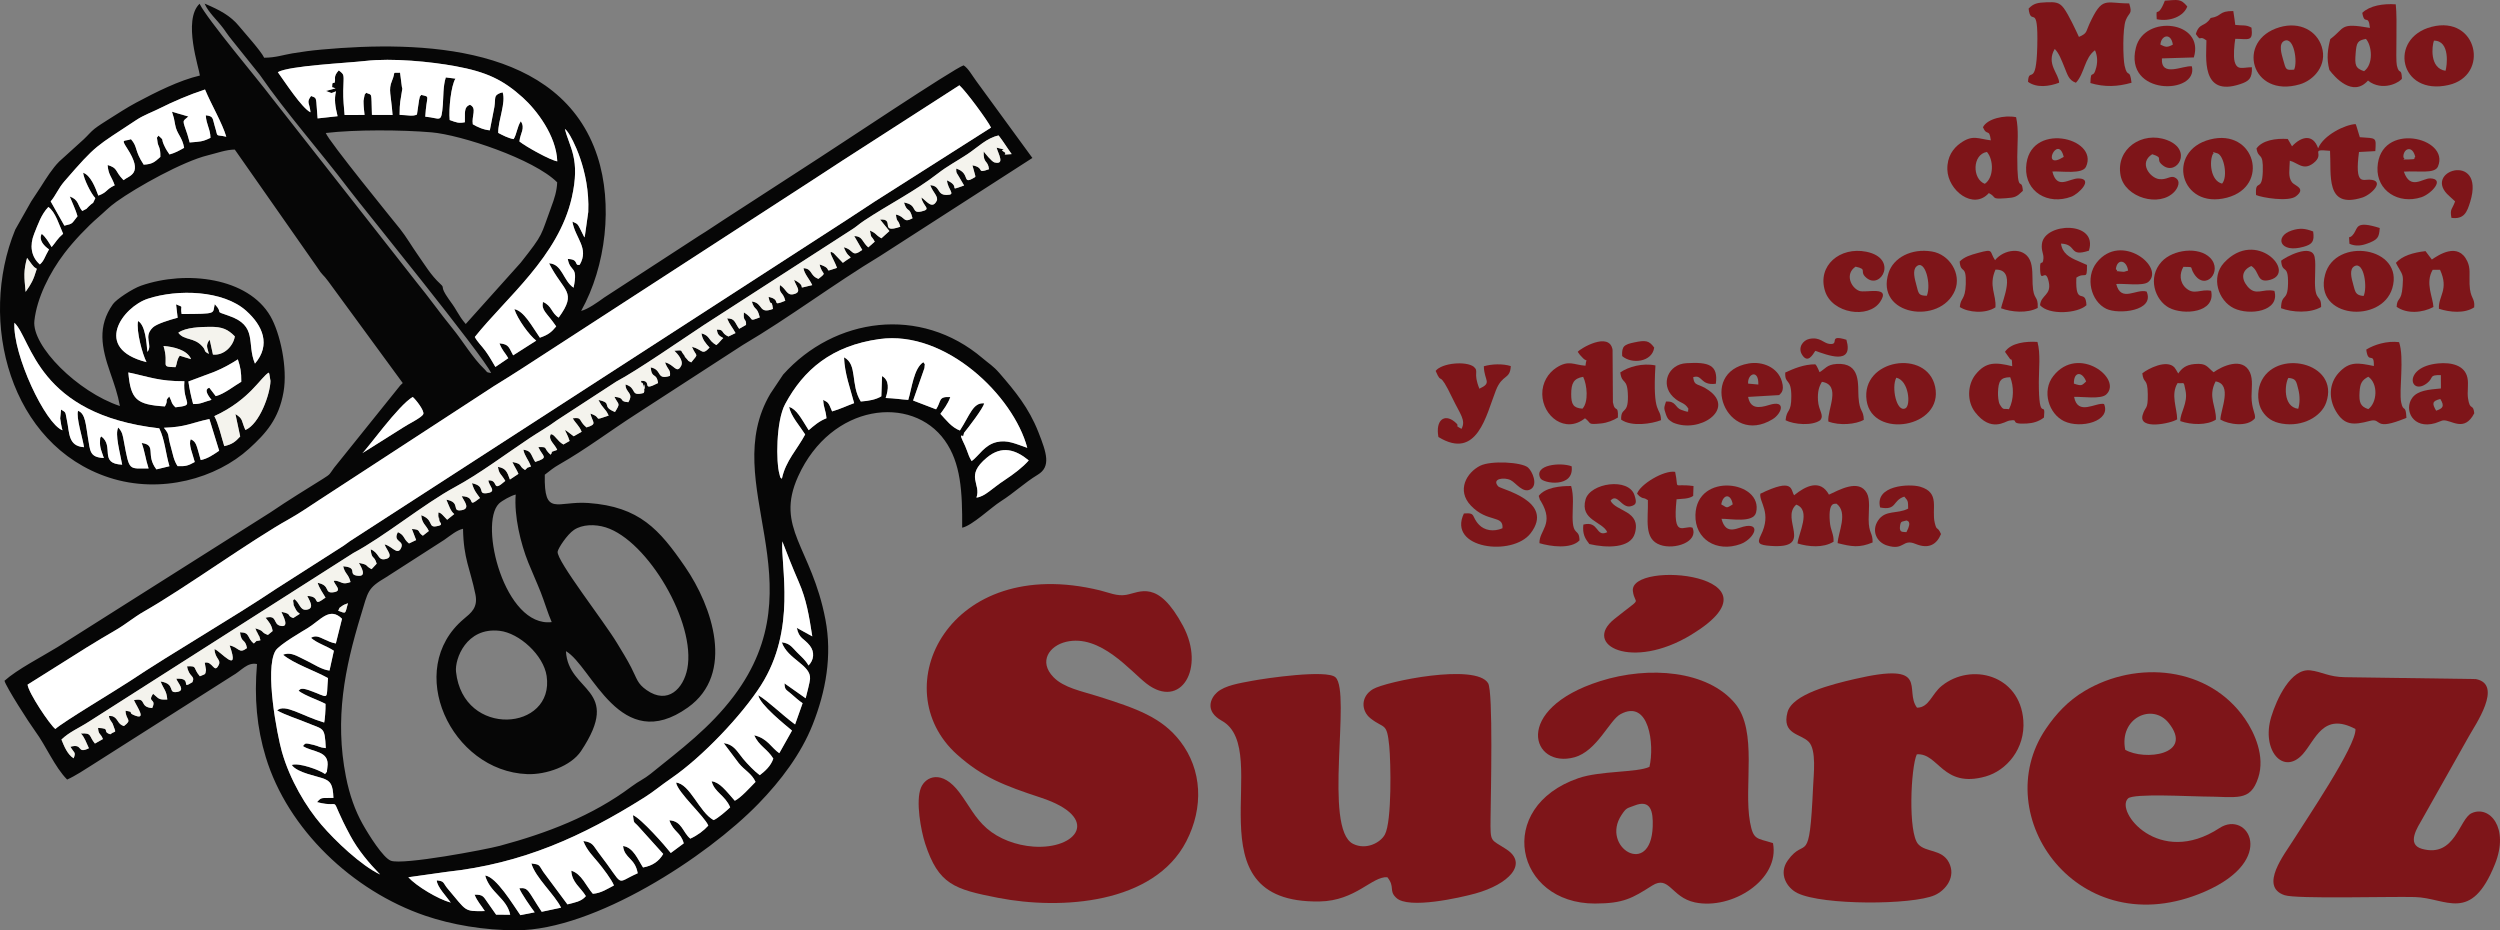 <?xml version="1.0" encoding="UTF-8"?>
<!DOCTYPE svg PUBLIC "-//W3C//DTD SVG 1.0//EN" "http://www.w3.org/TR/2001/REC-SVG-20010904/DTD/svg10.dtd">
<!-- Creator: CorelDRAW X8 -->
<svg xmlns="http://www.w3.org/2000/svg" xml:space="preserve" width="3687px" height="1372px" version="1.0" style="shape-rendering:geometricPrecision; text-rendering:geometricPrecision; image-rendering:optimizeQuality; fill-rule:evenodd; clip-rule:evenodd"
viewBox="0 0 3674394 1367305"
 xmlns:xlink="http://www.w3.org/1999/xlink">
 <rect x="0" y="0" width="3674394" height="1367305" fill="#808080" stroke="none"/>
 <defs>
  <style type="text/css">
   <![CDATA[
    .fil0 {fill:#060606}
    .fil1 {fill:#7E1519}
    .fil3 {fill:#F4F3ED}
    .fil2 {fill:white}
   ]]>
  </style>
 </defs>
 <g id="Capa_x0020_1">
  <g id="_2818727167728">
   <path class="fil0" d="M670235 987299c-1983,-18539 14998,-65731 63952,-60175 29080,3302 64676,35708 69231,66356 12047,81053 -122689,91896 -133183,-6181zm-176640 -41526c-7654,-1652 -9487,-2745 -16965,-6131 -7359,-3332 -12576,-6471 -19530,-2167 9172,8108 23149,11920 33632,18983l-6427 29094c-11070,-1108 -23719,-9722 -32987,-14166 -15429,-7398 -22209,-12537 -33045,-9898 -460,112 -1487,488 -2145,899 16354,13475 46540,23308 65984,34253 -3087,34750 3610,28839 -27939,17803 -13175,-4610 -13484,-591 -15295,880 10211,7582 28864,13477 39573,19195 246,8112 -967,23998 -1969,27439 -33496,-9995 -57590,-28136 -69179,-17774 12213,6881 30870,12644 43597,18003 24952,10506 26333,5219 27936,37375 -10716,-1322 -8638,-2371 -17759,-4729 -14887,-3847 -11921,-1697 -15921,1664 14231,9563 40016,6275 35996,31459 -1601,10030 1113,3452 -3411,9645 -8467,-6188 -38973,-17077 -48914,-13290 7826,11890 39684,16735 48267,20651 8394,3828 12249,7682 12954,27766 -18073,623 -16955,-1714 -24090,6200 41567,10810 13084,-17081 49001,49480 11431,21185 27452,40213 43707,56906 -28093,-13413 -65707,-49098 -86420,-73281 -22350,-26094 -46197,-65759 -57954,-107247 -6674,-23552 -25620,-120813 -9398,-148295 5239,-8880 41373,-29688 47193,-33257 19147,-11738 32372,-31927 50596,-13782l-9088 36322zm17814 -59220c-4531,15849 -1807,15830 -14394,11069 3759,-6153 -792,-2027 4489,-6089 4656,-3580 5164,-2715 9905,-4980zm308176 -75765c747,-5016 13924,-25170 24043,-31964 12218,-8204 30926,-8642 46658,-3707 61714,19359 132910,140427 119910,207730 -5581,28895 -28493,53420 -59852,31420 -13797,-9679 -13906,-16236 -22709,-33386 -6420,-12507 -13517,-23631 -20652,-35552 -19089,-31886 -89349,-121448 -87398,-134541zm330249 -15072c6155,16087 14752,38104 24232,59854 11171,25631 14988,48874 19799,79762l-22756 -12542c3349,16314 10610,15202 19164,26146 7460,9545 5928,21360 -1987,29208 -4492,-8199 -10447,-12835 -17200,-19705 -7347,-7474 -10281,-13014 -22024,-14338 8782,25264 43207,33175 41513,53839 -462,5633 -4560,20536 -6448,28358l-31142 -21937c649,9993 1689,8442 9716,15346 6161,5298 10988,9807 16928,13852l-11038 31185c-18510,-13468 -40458,-35193 -54018,-42857 1849,13450 39277,43291 49499,51891l-18696 33240c-11467,-7653 -17162,-21761 -36820,-26315 6770,15656 19327,19991 28032,34266 -3616,10851 -12136,18382 -19884,24376 -7218,-5083 -18352,-16662 -24510,-24078 -8914,-10732 -13236,-21026 -28464,-22966l22039 29335c8370,10506 19032,15016 24682,27586 -8243,8390 -21513,23259 -30467,27708 -13126,-14883 -22177,-27270 -34017,-28628 4024,16284 19747,20427 27204,38287 -5691,5361 -17875,16051 -24327,18790 -21324,-11867 -34560,-53146 -55179,-55161 2259,14568 42111,49955 47372,63214 -6782,7501 -15686,14220 -26446,19182 -11173,-9118 -12307,-26026 -30815,-26944 6200,17708 16512,16862 21175,33856l-19068 14152c-7599,-9838 -43646,-50933 -55628,-55603 1944,14157 573,8058 8783,17371l35738 39649c-6204,10690 -15680,17376 -29673,19878 -7496,-11430 -14409,-29756 -29348,-31512 1915,18531 17607,17290 21524,40033 -34920,15146 -17420,21697 -57676,-30346 -7766,-10040 -7768,-15209 -22263,-17060 5015,13580 14918,22935 22496,32246 6179,7592 19042,24229 22518,33071 -9029,4566 -18892,11426 -31002,12239 -9517,-10556 -16544,-29550 -31699,-33923 805,17321 13708,24524 21449,37367 -6818,8166 -16659,9355 -27117,12144l-35593 -47935c-6797,-10430 -4575,-10539 -17381,-12287 5504,20446 34629,46241 43607,65041l-28425 6054c-20818,-31370 -19176,-35790 -32859,-34590 1567,6008 17717,29076 22510,35376l-21034 4161c-10674,-15103 -35342,-56442 -51758,-58258 7037,25451 31741,33102 36820,57671l-20730 -159c-4034,-5777 -7714,-11023 -12799,-18267 -5675,-8086 -6659,-11548 -18773,-11045 3462,9234 9700,15633 14997,24065 -31358,644 -26379,159 -54420,-32725 -7462,-8751 -4360,-11256 -16143,-12403 -292,8832 15553,25268 20516,32672 -18854,-5103 -50528,-24247 -62396,-37255l56655 -7962c111056,-12017 199141,-51928 290309,-109309 14075,-8859 23500,-17248 39999,-28574 45322,-31111 103510,-92559 131418,-136386 52595,-82595 28655,-175689 31329,-211401zm-338942 118606c-69137,8259 -107467,-144243 -77625,-174083 4254,-4255 18314,-12055 24702,-13365 -2533,31404 7261,72172 18492,99955 6311,15616 12157,28214 18378,43914 5250,13250 10946,32349 16053,43579zm624240 -182950c7421,-20696 -17592,-31416 15262,-58727 22278,-18518 42389,-11693 61604,4020 -8208,9657 -22073,20156 -35008,28670 -19706,12970 -29237,24515 -41858,26037zm-1194211 -102659c32716,-1083 39426,-7045 66811,-12879l14388 46634c-7695,5168 -16741,11765 -27117,13700 -6685,-23462 -6333,-26334 -14512,-30567 -4072,7042 2966,22135 5749,33419 -9548,5345 -13429,6596 -25216,6098 -5830,-8644 -7084,-18366 -9695,-27417 -5905,-20470 -1111,-17416 -10408,-28988zm291611 37379c6173,-4836 52904,-70379 74074,-82670 5068,4306 17349,20411 15561,25107 -1973,5184 -22577,14921 -29126,19455l-60509 38108zm-343937 -118689c31600,6630 45222,13113 82418,12879 -2816,33813 17539,34904 -13103,38387 -6755,-6364 -4681,-7490 -9106,-15931 -7424,7821 -667,4110 -6463,14612 -41864,-2635 -50187,-10125 -53746,-49947zm172074 84581c-6192,-13549 -2867,-16257 -14640,-23404l6990 32932c-6687,7317 -11377,11504 -23405,14185 -4263,-13440 -8544,-33126 -14595,-44098 52058,-23939 68134,-57187 79903,-63925 434,729 871,1095 964,2352l1660 9900c-499,19513 -16184,63426 -36877,72058zm-6028 -70882c-8153,4498 -25450,18346 -37566,21107l-9343 -12206c-61,98 -10883,859 3126,17656 -11956,3229 -15870,6529 -27004,6179 -3198,-11756 -5241,-21398 -6980,-33146l38296 -14296c13708,-5537 25715,-12604 34399,-18228 3566,10715 5250,18390 5072,32934zm900742 31401c-10494,3820 -20247,8625 -32383,12169 -6023,-15108 -6309,-12821 -13153,-16988 949,13327 3452,13273 4894,27052 -10748,4048 -18910,11279 -26169,17588 -11266,-17947 -17516,-30386 -28659,-34389 1900,12990 16113,28826 23496,40604 -11601,21927 -28826,38827 -34247,65194 -4971,-5542 -856,1841 -3525,-6908 -5169,-16942 -5141,-77779 8303,-102840 27067,-50453 68407,-85942 138826,-95667 96991,-13395 196698,83200 217100,159900 -17373,-5911 -29471,-12184 -45249,-8380 -17739,4275 -25689,19872 -36533,27938 -3884,-6737 -4189,-8206 -7020,-15886 -3919,-10633 -4697,-9926 -8669,-20237 496,-630 1300,-2369 1537,-1853 2075,4512 2510,-3006 3018,-3637 6086,-7546 28453,-36428 29530,-43349 -16360,-1476 -20788,16925 -35662,39945 -12362,-4727 -20318,-15642 -28660,-24499 4082,-5648 11123,-14509 14537,-24613 -18221,-1229 -12787,5982 -20889,17974l-33757 -12941 16667 -47697c570,-8785 1369,-3628 -1593,-8659 -14064,8626 -17074,38989 -22209,55435 -10645,-683 -19068,-2291 -33194,-2803 4502,-13617 5445,-25954 -5293,-32262l-1060 29795c-7966,4716 -17964,6773 -30219,7625 -15566,-24901 -4362,-54545 -24609,-64944 837,23891 8949,45022 14844,67333zm-1015047 -84006c14708,1171 34917,5726 40511,19385l-16710 -5049c-4858,7078 -3394,10585 -6227,16827 -24203,-575 -8646,-1799 -17574,-31163zm-219172 -34111c25404,23971 33182,134817 212892,155160 8419,17063 9098,35945 14991,55703l-19163 4634c-16675,-21703 1074,-35667 -21623,-38813 4851,13420 5442,23230 10126,37429 -29714,-53 -27978,4435 -36227,-39262 -1766,-9354 -2087,-14066 -8326,-20873 -5307,9438 2616,37088 5717,54592 -34826,-1550 -11073,-26895 -30628,-41545 -2304,3786 -1433,-598 -1910,6381 -696,10185 2594,16069 5634,25374 -21247,-1007 -19970,-10422 -23423,-30143 -3178,-18142 -3461,-35385 -14555,-39234 -2974,10068 6579,39025 8832,53484 -23826,-1545 -21190,-21585 -25232,-39972 -2558,-11638 -478,-10591 -8510,-15376l-1329 12944c434,4176 2262,14110 3434,17542 -25059,-9161 -73284,-111278 -70700,-158025zm323984 19984c-2140,13883 -15673,28463 -32177,26751l-4276 -19622c-111,-1027 -533,-1346 -963,-1919 -5955,8791 -2777,11457 -715,20599 -8973,-4757 -3329,-4081 -9489,-10972 -12612,-14108 -26386,-8191 -35453,-20136 10898,-8153 33601,-8528 45985,-8703 19302,-273 27044,4018 37088,14002zm-129813 37886c-79886,-20117 -34938,-81100 1961,-93204 43962,-14419 110717,-12511 144564,17765 24318,21754 36541,49996 12848,77620 -12530,-29655 4602,-55797 -38791,-70465 -23325,-7884 -6159,-2099 -20273,-16915 -3676,14019 5262,14234 -48691,14474 -2619,-13401 4376,-8972 -8176,-14251l2308 19733c-11054,2829 -30839,8965 -36263,14128 -14928,14210 367,25236 -8190,36068 -1286,-12319 -2642,-39134 -13740,-45427 -2903,14633 6593,49392 12443,60474zm-177693 -103276c-2160,-22357 -3163,-30757 2140,-49983l5819 7973c406,518 932,1296 1338,1780 4725,5629 1544,2321 7139,6360 -5185,17043 -7816,21434 -16436,33870zm20952 -40301c-13238,-11528 -15111,-28416 -8389,-45033 5700,-14093 10484,-28614 20870,-39440 10599,7471 15908,26726 21698,39370 -8539,7293 -10330,11805 -16851,19557 -4468,-7278 -8705,-14770 -14587,-19458 -5082,9141 3678,18034 10723,22847 -6955,12035 -6930,16284 -13464,22157zm1387161 -166080c-746,18725 6180,12018 7842,26077 -19880,7318 -5016,-2058 -24359,-5701l4133 15119c46,370 190,1340 60,1991 -21342,13397 -5570,-5260 -28038,-12338 -120,7171 554,5758 3799,11554l7787 13345c-26141,9264 -3200,2029 -25161,-7558 1265,14383 14186,21257 -320,21445 -15277,195 -8564,-13290 -24262,-14348 3812,10496 12476,16865 9498,22957 -6697,13695 -15740,-792 -22506,-4892 2063,13184 16121,17061 -265,20619 -15496,3365 -4583,-9930 -25358,-13199 5496,16892 7639,4267 12614,23166 -14381,7767 -10031,-2513 -24437,-5503 1487,13131 3063,5480 6412,17958 -31709,10793 -6934,-12301 -29626,-10572l13661 16884 -11794 10674c-10211,-6102 -6285,-6751 -16823,-11389 2371,13521 1136,5385 7083,16286l-9534 8428c-9629,-8467 -8004,-16372 -20658,-16683l11814 20426c-16293,11837 -11732,-299 -27125,-3901 8626,22412 17890,8380 -1399,22870l-13422 -14079c-11410,-7850 1263,10634 4826,21498 -23952,7833 -2751,2151 -25569,-5036 3751,16959 12216,10125 -1686,21166 -13121,-4776 -8444,-14885 -22001,-15709 1244,8660 8713,15740 12850,24912 -28875,6453 -3338,3964 -26662,-7782 2347,9065 12498,17801 -336,21021 -10706,2687 -10469,-7143 -20408,-13332 -2004,13407 4518,9321 7827,23082 -22828,9364 -3872,-1541 -24687,-5701 3695,17491 4197,455 6557,17723 -21732,8228 -13755,-8848 -31060,-10916 4383,14654 7466,6062 11678,23358 -18105,6764 -6323,2953 -23331,-7341 -1426,14522 3883,8333 3153,18355l-10116 5781c-6941,-9736 -6027,-15330 -17698,-15307 3619,9031 7876,13145 12377,21534l-10480 5065c-11651,-5177 -5339,-10277 -16940,-10200 945,7517 3072,9021 9362,12462 -4737,4395 -5308,6434 -10139,10343 -12421,-7004 -8885,-13732 -21850,-17262 1042,8902 6275,14798 11870,20920 -11301,12136 -9726,3206 -25865,-1216 6498,15985 10838,8400 -1060,22982 -8055,-4631 -1071,739 -6073,-4542 -6613,-6983 -1097,-2389 -5385,-7444 -4964,-5856 174,-6258 -13362,-5157 4086,3958 14163,14451 9903,22349 -6696,12423 -10405,-2649 -23662,-5192 4525,11958 8354,10262 7321,19828 -20680,6542 -11054,-9344 -28341,-12495 1548,17653 8442,6650 10823,23016 -26469,13650 -6938,-4251 -25183,-3253 2462,8665 842,-2813 3854,7336 4718,15886 -850,-14361 881,3938 469,4960 340,3681 -673,6594 -20766,5482 -9033,-7249 -26701,-12548 -175,12654 12766,11982 4122,26089 -15200,-1087 -3112,-6331 -20495,-7946 6255,12503 9474,8477 882,22351 -21180,-8555 -2218,-12899 -24259,-17715 6832,13799 9614,11259 14983,22968 -25708,8635 -7503,3352 -26847,-2929 2849,13017 11081,15336 -5762,20336 -12460,-10280 -5515,-15329 -20209,-13371 4635,7891 9257,10432 13121,19731l-11668 6665c-20170,-15100 -11485,-10281 -6054,6856l-9060 5205c-9193,-4908 -13644,-16117 -18662,-14941 -4329,8057 6317,14749 9498,22890 -13561,4886 -4694,836 -9722,7056 -11846,-10514 -2594,-11410 -18053,-11250 6400,14274 16388,15115 -4578,21890 -6817,-10855 -5070,-16303 -17390,-18026 1932,9837 7177,13829 11165,24793 -7728,2708 -2685,-327 -8691,5076 -10970,-6828 -2157,-8417 -18610,-11790 3616,8090 6295,11087 8909,17445l-12535 8361c-4218,-12136 -6497,-16632 -17578,-18618 1505,10862 4831,10228 10783,20623 -20850,18443 -8888,-1930 -24866,-728 672,8605 13484,16677 -2143,18768 -14929,1998 -272,-10190 -21971,-14660 3134,11387 7167,15234 11765,21763 -21254,16600 -3551,-2096 -26795,-2671 2584,6445 13998,18325 -481,20623 -15444,2452 -183,-11735 -22066,-15475 3615,8479 6224,17009 11520,21100l-10408 8381c-5088,-5202 -9161,-10789 -12923,-10678l-121 5220c1518,10447 889,-4501 1426,6103 202,3979 8350,7098 -5092,9083 -11315,1671 -3162,-9905 -21414,-16385 1159,12657 6890,13916 11178,23226 -2515,1915 -6185,4812 -8775,6887 -9008,-5961 -1959,-9163 -16129,-9849l6260 16236 -10489 5006c-9168,-7390 -5601,-11578 -16280,-16660 -8325,15007 10166,11633 4556,23479 -5365,11328 -13523,-3261 -24140,-5453 2500,8114 14906,19053 653,21696 -11097,2058 -8053,-9048 -21108,-14482 1474,16050 4936,7812 8809,21144l-7495 8029c-10555,-5392 -3042,-6090 -18581,-9178 3088,5819 12086,20120 -1123,18958 -17034,-1498 1526,-12183 -22051,-13988 2755,11696 7830,11021 10797,23173 -11844,4464 -12832,-368 -21297,-1930 -305,-57 -1387,35 -1632,11 -248,-26 -1143,-51 -1640,188 646,5680 14641,15442 -1888,16902 -12316,1088 -2876,-10406 -21852,-14013 2313,7696 8303,16053 11581,21671 -21295,15493 -5190,-2035 -26848,-2394 3166,6718 11311,18348 -799,20185 -10380,1575 -9989,-10536 -18524,-15623 -2005,4478 -1946,-1254 -936,6163 568,4184 -827,487 1881,6120 3216,6691 3559,6000 7497,9402 -2979,1827 -6877,4326 -9803,6216 -10671,-3845 -491,-5784 -17328,-9106 1460,4203 13409,24153 -1806,20443 -10869,-2649 -3722,-16280 -21433,-11819 4663,6092 9005,10402 10337,19587l-6946 5705c-11353,-4085 -3863,-5464 -18532,-9741 4709,11368 956,1643 3678,7846 2852,6498 1005,-509 3945,9711 -9406,2480 -2698,-1553 -9718,4754 -10787,-8499 -4965,-16315 -20395,-16434 2150,16655 7490,8444 10258,23188 -12125,9186 -11272,-995 -25503,-3904 16334,45515 -14942,6485 -22305,5509 912,14097 10013,15333 6401,22912 -6833,14339 -8734,-5971 -20648,-3049l1832 10661c-988,7780 -1148,5652 -8997,9287 -11000,-12678 -2777,-15398 -18846,-14582 2937,16674 12323,13077 7899,23252 -19115,12096 1548,-6780 -23758,-5070 2894,7367 13823,17342 1263,19444 -14723,2463 -1175,-11690 -24258,-15415 4578,11923 8701,12999 9815,26532 -13669,636 -12243,-1548 -20862,-8395 -9120,13369 5692,6352 -1364,20969 -20038,-1473 -6813,-15767 -26793,-11653 4880,10820 19972,31060 -913,21609 -8205,-3712 2121,-3993 -11438,-6014 286,14351 10809,12596 -2382,22516 -9877,-2971 -7967,-10939 -16662,-14440l-3508 -430c-293,-45 -1239,-52 -1825,116 443,6048 4380,8173 5737,12075 5393,15514 4661,8142 -3763,14772 -13227,-4209 1934,-8608 -18011,-9368 810,10781 3328,6824 7196,16354l-11768 6635c-9257,-11134 -3968,-15886 -20656,-14766 5158,5120 8080,13579 11811,21627 -18605,9095 -7700,-7626 -27157,-2127 5405,9372 8457,7537 4702,16945 -9256,-5824 -13929,-17741 -17924,-27573 12099,-11531 25053,-16356 41203,-26803l387908 -247412c44544,-23501 103455,-72080 149262,-96847 35983,-19453 74146,-48197 109002,-71450 14896,-9938 27114,-16555 41390,-27080l86682 -56476c30951,-16443 95938,-61500 128677,-83108l215627 -139129c8377,-4992 11383,-8607 20157,-14434 34592,-22973 74964,-43359 108254,-69282 13717,-10682 26669,-17334 43246,-28232 14969,-9842 28483,-23994 46012,-27602 6244,7831 13564,19718 19205,27409 -18093,1564 -5394,-36 -10732,-2942 -10785,-5870 10654,-1429 -11434,-6571 2266,8816 12825,25567 -3014,21765 -4145,-995 -13925,-13491 -15993,-16150zm-857705 113956c-8812,-10961 -105328,-129544 -109214,-141087 42659,-5068 111054,-4790 155517,-955 42949,3705 150366,39135 184578,73470 -462,13097 -4363,24561 -8480,35605 -16397,43984 -10292,38411 -45235,82609l-80699 90008c-5677,-6598 -9073,-11973 -12626,-18016 -5559,-9453 -7140,-11167 -12403,-18655 -14369,-20443 -4438,-15057 -12344,-22305 -13960,-12798 -22489,-27688 -33860,-43800 -7357,-10425 -16777,-26352 -25234,-36874zm125497 179398c-5773,-8005 -11587,-12942 -15697,-20654 46023,-57766 122908,-118181 142565,-204900 12918,-56989 -3385,-73347 -10179,-101035 2742,2632 1927,1667 4871,5602 4782,6391 32178,54916 29502,116570l-5047 35784c-57,-379 -378,1083 -667,1576 -11757,-23929 -8689,-18441 -17610,-23204 4117,24532 25001,38879 10723,63498 -8818,1870 -201,-8170 -17501,-8583 3504,20390 15651,8731 8495,42226 -15442,-10337 -16528,-34889 -36010,-35848 21339,42421 42183,41108 14138,79817 -10848,-6630 -9910,-17458 -23144,-23033 -2477,12713 4808,14713 19508,35961 -7019,8586 -11814,12354 -23991,16609 -12042,-17412 -23352,-39126 -37528,-41994 4671,14774 22225,38796 32146,46299l-33916 21623c-6250,-11044 -5668,-16415 -20139,-17651 4424,11416 8099,13259 12991,21822l-18945 12892c-4304,-7398 -8855,-15460 -14565,-23377zm-632173 555483c-8025,-6010 -39709,-53377 -40828,-65205l85923 -54027c17402,-10667 26813,-16436 42623,-25562 16978,-9800 26289,-18619 43334,-28366 60310,-34487 156448,-104198 213022,-135677 13449,-7483 30893,-19314 43766,-27782l256503 -167156c14701,-9051 28441,-17663 41978,-26411l426952 -276842c14884,-9792 28176,-18448 43403,-28326l172009 -110723c9910,8833 41597,51857 46485,62173l-170869 108634c-16701,10881 -27353,18077 -41339,27117l-730007 472054c-3171,2194 -5468,4051 -9122,6594l-98682 63068c-65100,43635 -151154,93071 -215805,136159 -19491,12991 -98284,59978 -109346,70278zm-6893 -775427c7323,-8380 11090,-18981 20159,-29447 47953,-55339 45203,-50043 105805,-90233 10597,-7029 22089,-11024 33348,-16645 20889,-10430 43728,-20329 67512,-28153 9484,22695 25160,48986 31277,69427 -17359,-3977 -11300,2414 -16913,-15460 -3519,-11208 -1325,-14771 -13206,-16040 715,13855 6700,20093 6884,33134 -12012,5936 -15201,5465 -30610,6812 -1216,-3894 -1644,-6825 -3291,-11801 -7344,-22200 -7924,-18308 1384,-26362l-24050 -7037c3166,10544 2847,8612 4633,19019 2406,14017 10400,17639 13202,34042 -7721,4369 -13236,7420 -21512,9752 -3233,-5039 -4697,-6430 -8068,-13838 -4817,-10589 1014,-5603 -8037,-13832 -3727,5510 -2312,-187 -1600,8335 687,8235 4698,7524 4285,22934 -8547,7735 -11899,10665 -24482,11399 -14115,-21590 -8425,-25719 -18684,-37436 -9789,3690 -15153,-1171 -6013,12881 25087,38568 3825,40045 -4937,47335 -13763,-14171 -7534,-17350 -23377,-22283 984,14562 5945,16897 10386,29854 -12891,5875 -10401,10177 -24073,15122 -4369,-11976 -11316,-29909 -22311,-33594 810,8885 11552,30826 17924,37284 -5927,11974 133,2907 -9375,11891 -7107,6715 810,1177 -9844,7029 -6914,-8125 -4932,-16603 -18360,-21338 3532,8963 8854,19809 11392,29047 -8953,11103 -6025,10758 -19299,13873l-20149 -35671zm333867 -189949c16764,-9553 101077,-13319 128506,-16470 39904,-4582 96401,1061 132204,7630 46347,8506 70425,20114 99429,46273 19917,17964 49237,55827 50587,93650 -10335,-1676 -45852,-21372 -55677,-29245 1351,-12482 8902,-19219 2082,-29671 -5519,8467 -5675,18245 -10512,26209 -7722,-1143 -16702,-5942 -22722,-9118 -165,-18608 11661,-44602 6527,-59575l-3505 916c-9949,4035 -6580,6647 -8624,20534l-6713 34364c-9068,-722 -18296,-4868 -25039,-8906 -1987,-12348 6500,-23604 -4146,-28645 -9818,3487 -6853,13136 -7498,25680 -9240,1761 -12184,408 -22311,-3275 -1629,-16340 1992,-50531 8453,-60837l-14154 -1777c-4096,12245 -3494,29633 -4329,39746 -2396,29038 -3279,19766 -25865,17946 1820,-32614 8113,-28575 -5917,-32009 -3709,5257 -929,-803 -3197,7641l-3112 21218c-6125,3121 -13937,721 -25514,485 26,-18822 1461,-21559 3418,-34646 1304,-8724 844,-164 -74,-6762l-2660 -20591c-13165,812 -5515,-3117 -11896,12039 -5588,13269 -1334,19778 896,50120l-30339 -123c-1134,-35344 747,-28181 -8483,-32496 -3159,4399 -1481,30 -3105,7415 -1137,5173 -705,3696 -694,8769 9,4278 1052,11692 1444,16399l-29333 63c-920,-9627 -2251,-24355 -1983,-35604 601,-25125 2359,-22874 -6574,-29976 -9097,9767 -3660,12666 -6329,18237 -472,984 -3398,-2028 -3311,3945 61,4155 -1417,1621 4910,4208l-14078 3866c10194,3436 5301,4183 14687,498 -2819,12185 -1141,22226 2366,36613l-29372 3245c-2930,-32057 79,-29318 -9591,-32928 -7444,9711 -1969,10218 -858,23922 -12520,-5984 -37775,-44849 -47994,-58977zm-107690 -100765c6288,13853 18121,23645 27675,36541 5442,7345 5999,8994 13231,17854l40203 50171c39560,57123 88771,112390 130837,168051 18595,24607 198232,245416 209230,270361 -8846,-1654 -4207,-402 -9821,-5715 -16914,-16006 -31746,-41232 -46534,-59377 -19549,-23990 -34371,-45364 -53172,-68291l-213567 -272081c-18191,-24407 -93409,-113323 -105432,-137290 -25063,24160 -422,95458 500,105488 -30530,7123 -64938,24551 -93713,39863 -13611,7244 -28280,16899 -40696,24670 -6160,3856 -15259,9654 -20522,13798 -5281,4156 -9952,9948 -15890,15500l-35882 32500c-10470,10560 -19138,24676 -27534,37875 -4921,7737 -9340,14038 -13623,20691l-23537 41620c-55381,134717 -7641,316825 137933,364383 76322,24935 158057,882 205660,-42388 24835,-22574 43803,-43558 50752,-83519 6210,-35715 -5093,-86676 -19303,-111261 -32795,-56739 -123718,-68031 -190168,-44867 -12392,4319 -36189,19911 -41287,27130 -23099,32710 -16816,63766 -4019,100577 6060,17433 11204,32063 14259,49186 -61917,-20554 -129848,-88196 -125701,-125390 3719,-33356 22093,-70129 44052,-99076 13671,-18023 34001,-39355 49682,-52835 10093,-8675 15673,-15000 26885,-23018 30468,-21788 97979,-59356 134226,-68153 12881,-3126 27189,-8500 39717,-8453l121041 172957c8070,12773 8598,9996 16532,20952l109267 149223c-638,577 -1444,1366 -1866,1778 -417,407 -1335,1261 -1837,1757l-97399 121252c-6798,9343 -4672,8780 -15464,15539 -24876,15582 -51129,31590 -77897,49774l-312792 197932c-22465,13849 -59440,32762 -78093,49572 2282,9009 36111,61853 45351,74371 15530,21043 28547,52540 46735,70813 11760,-5206 27061,-15304 37487,-21929l205368 -130614c12911,-7029 21827,-20320 36203,-17230 -4274,49691 -289,93500 12891,136857 32241,106049 127611,196595 234265,233022 38606,13185 86410,21556 134450,21437 114067,-281 279124,-107437 355572,-186244 32367,-33368 62367,-72675 79590,-116299 19152,-48509 28873,-100945 18596,-154556 -20385,-106337 -74531,-133847 -40051,-210010 48630,-107419 167384,-120505 215608,-52764 23602,33152 25851,75308 25500,128171 14709,-3095 42088,-29479 56817,-38832 19995,-12698 34142,-26813 54328,-39085 19587,-11908 13084,-31693 722,-62951 -13978,-35346 -33853,-59478 -57153,-86405 -9052,-10462 -15928,-14363 -24658,-21803 -91513,-77980 -217864,-60053 -293228,24078l-18769 28102c-77664,131675 72472,277077 -53744,444444 -35386,46922 -77726,78147 -122444,114331 -9090,7355 -16804,10286 -27918,18605 -57699,43185 -124158,68400 -193432,87045 -20672,5564 -142174,28503 -160139,21960 -11366,-4139 -32529,-37831 -41750,-54334 -10714,-19172 -19064,-42150 -24381,-69312 -16700,-85320 -1780,-158968 21897,-236806 10975,-36080 9419,-39847 37113,-56213l85332 -54837c9930,-6889 18501,-14353 27795,-16425 790,44648 10376,58061 18240,96550 3970,19430 -6545,27136 -17093,36004 -88549,74444 -18703,223720 93116,228048 27886,1079 64427,-11709 79180,-33883 61940,-93092 -19127,-85729 -22183,-146826 38237,21994 79671,153902 179345,82694 69311,-49515 35988,-148181 -4259,-206701 -37770,-54918 -67006,-88327 -142122,-93766 -46113,-3339 -65400,21162 -64042,-41579 8100,-6139 12065,-9856 21240,-15079 39219,-22322 75025,-49593 113012,-73985l156727 -101573c68843,-40541 133352,-89518 202102,-130994l223569 -143914 -82573 -113126c-6252,-8448 -11566,-18579 -18516,-22986 -13453,3997 -191839,123188 -212837,136436l-139764 90615c-13032,8254 -22004,14883 -35993,23368l-139680 90856c-9104,6608 -24203,17396 -33877,19639 36815,-65881 46810,-157019 24016,-226999 -53586,-164484 -259530,-170376 -405441,-157102 -15975,1454 -28230,3126 -43172,5605 -13101,2175 -24631,6354 -41255,6382 -4757,-9991 -28195,-35832 -37344,-46902 -12257,-14833 -28257,-23454 -50282,-32650z"/>
   <path class="fil1" d="M1566892 943316c50390,-11871 94558,43259 118321,61509 50262,38602 86728,-22614 53653,-84633 -37199,-69754 -63506,-49366 -83843,-45871 -13282,2283 -25338,-3434 -38266,-6599 -223053,-54584 -318090,144692 -210050,241334 37261,33331 69449,45623 123162,63307 89341,29411 53071,76397 -10924,71929 -25769,-1799 -51037,-11557 -68364,-26579 -17796,-15431 -25883,-33501 -40499,-53006 -25651,-34230 -49779,-23566 -56577,-6762 -7934,19612 63,63064 6336,82201 19595,59774 42715,66883 107275,79471 92597,18055 228832,8980 276411,-82955 25778,-49810 23409,-105341 -8946,-147219 -27088,-35060 -63608,-47977 -121025,-66132 -23872,-7550 -50013,-12377 -65244,-28092 -22294,-23001 -6076,-46093 18580,-51903z"/>
   <path class="fil2" d="M81374 1071436c11062,-10300 89855,-57287 109346,-70278 64651,-43088 150705,-92524 215805,-136159l98682 -63068c3654,-2543 5951,-4400 9122,-6594l730007 -472054c13986,-9040 24638,-16236 41339,-27117l170869 -108634c-4888,-10316 -36575,-53340 -46485,-62173l-172009 110723c-15227,9878 -28519,18534 -43403,28326l-426952 276842c-13537,8748 -27277,17360 -41978,26411l-256503 167156c-12873,8468 -30317,20299 -43766,27782 -56574,31479 -152712,101190 -213022,135677 -17045,9747 -26356,18566 -43334,28366 -15810,9126 -25221,14895 -42623,25562l-85923 54027c1119,11828 32803,59195 40828,65205z"/>
   <path class="fil1" d="M2052222 1319627c17932,16992 93594,-176 116039,-6350 48900,-13451 78434,-43592 45823,-64985 -23784,-15602 -23695,-8884 -23313,-46104 355,-34803 3966,-185485 -3591,-198018 -18009,-29867 -150368,-2595 -169256,8697 -18435,11023 -17327,32010 -3661,42871 20334,16159 24032,5012 27602,40795 2282,22874 4067,110772 -6463,130077 -6673,12234 -27793,23093 -46731,13631 -44257,-22113 -2302,-222891 -25807,-244749 -12626,-11739 -101923,1252 -122372,5093 -18628,3499 -40027,6801 -51527,16844 -9789,8548 -18715,27728 6817,41906 77690,43144 -50956,268800 143698,265591 53189,-877 77040,-37187 99590,-35642 11793,14633 1634,19688 13152,30343z"/>
   <path class="fil1" d="M2402002 1184060c24256,-9699 27851,8418 27086,30615 -2624,76172 -77370,30451 -45751,-17024 7403,-11117 7967,-9314 18665,-13591zm203849 55097c-23625,-7602 -28867,-3894 -33743,-30710 -9596,-52775 11840,-134032 -22090,-174678 -40194,-48147 -125848,-55617 -198241,-32649 -130170,41302 -100588,129188 -37734,111907 33150,-9113 51405,-54518 67677,-63358 42184,-22918 50202,44794 42580,77419 -17975,8531 -72253,5571 -104298,16583 -124012,42616 -93318,184503 24232,184321 42334,-66 55036,-8042 84036,-26393 25156,-15918 27924,17308 62795,24693 54235,11487 125174,-33302 114786,-87135z"/>
   <path class="fil1" d="M3461891 1071447c2412,23370 -75095,137288 -91436,163649 -12231,19731 -50756,67973 -12641,80619 17578,5832 153894,1756 191620,2730 46116,1191 82280,39543 117548,-48424 21541,-53730 -8174,-86806 -34239,-74887 -18388,8409 -24167,66101 -73063,52449 -23745,-6630 -5805,-32562 550,-43927l68414 -121447c8806,-16084 51217,-76390 10153,-84161l-192322 -2740c-23756,-325 -33960,-8040 -50767,-10036 -28665,-3402 -49716,42473 -57557,68400 -14855,49122 17763,86383 46103,55057 18850,-20836 29868,-62734 77637,-37282z"/>
   <path class="fil1" d="M3123564 1102001c-9289,-46757 39928,-69435 63895,-39427 37585,47058 -35765,55733 -63895,39427zm195517 40993c10336,-31481 -5463,-66091 -19541,-86507 -53124,-77044 -158694,-86722 -235741,-40879 -24484,14568 -42159,33955 -56746,55398 -87165,128134 48327,319821 233325,239522 107878,-46826 63121,-120552 21835,-93534 -89405,58506 -154069,-24918 -134475,-43485 8187,-7759 92505,-2860 110191,-2841 50018,54 69216,8685 81152,-27674z"/>
   <path class="fil1" d="M2817549 1040140c-19646,-26029 21414,-68509 -91923,-42061 -32338,7547 -91349,21889 -98486,48888 -8629,32648 19422,31118 31317,43422 11434,11828 7197,47342 6396,65066 -5543,122549 -10913,72118 -37282,109180 -14052,19749 -1203,40451 14271,48015 37161,18165 168766,17552 201638,3078 16319,-7185 31887,-27186 20883,-48208 -10365,-19803 -33543,-14288 -44996,-26742 -15188,-16518 -11051,-112704 -2122,-132104 32213,-2267 37624,50397 100938,32602 30812,-8660 58713,-40717 55640,-82466 -4931,-66980 -76673,-85541 -119971,-50739 -14708,11824 -18548,31994 -36303,32069z"/>
   <path class="fil2" d="M1174066 855570c-9480,-21750 -18077,-43767 -24232,-59854 -2674,35712 21266,128806 -31329,211401 -27908,43827 -86096,105275 -131418,136386 -16499,11326 -25924,19715 -39999,28574 -91168,57381 -179253,97292 -290309,109309l-56655 7962c11868,13008 43542,32152 62396,37255 -4963,-7404 -20808,-23840 -20516,-32672 11783,1147 8681,3652 16143,12403 28041,32884 23062,33369 54420,32725 -5297,-8432 -11535,-14831 -14997,-24065 12114,-503 13098,2959 18773,11045 5085,7244 8765,12490 12799,18267l20730 159c-5079,-24569 -29783,-32220 -36820,-57671 16416,1816 41084,43155 51758,58258l21034 -4161c-4793,-6300 -20943,-29368 -22510,-35376 13683,-1200 12041,3220 32859,34590l28425 -6054c-8978,-18800 -38103,-44595 -43607,-65041 12806,1748 10584,1857 17381,12287l35593 47935c10458,-2789 20299,-3978 27117,-12144 -7741,-12843 -20644,-20046 -21449,-37367 15155,4373 22182,23367 31699,33923 12110,-813 21973,-7673 31002,-12239 -3476,-8842 -16339,-25479 -22518,-33071 -7578,-9311 -17481,-18666 -22496,-32246 14495,1851 14497,7020 22263,17060 40256,52043 22756,45492 57676,30346 -3917,-22743 -19609,-21502 -21524,-40033 14939,1756 21852,20082 29348,31512 13993,-2502 23469,-9188 29673,-19878l-35738 -39649c-8210,-9313 -6839,-3214 -8783,-17371 11982,4670 48029,45765 55628,55603l19068 -14152c-4663,-16994 -14975,-16148 -21175,-33856 18508,918 19642,17826 30815,26944 10760,-4962 19664,-11681 26446,-19182 -5261,-13259 -45113,-48646 -47372,-63214 20619,2015 33855,43294 55179,55161 6452,-2739 18636,-13429 24327,-18790 -7457,-17860 -23180,-22003 -27204,-38287 11840,1358 20891,13745 34017,28628 8954,-4449 22224,-19318 30467,-27708 -5650,-12570 -16312,-17080 -24682,-27586l-22039 -29335c15228,1940 19550,12234 28464,22966 6158,7416 17292,18995 24510,24078 7748,-5994 16268,-13525 19884,-24376 -8705,-14275 -21262,-18610 -28032,-34266 19658,4554 25353,18662 36820,26315l18696 -33240c-10222,-8600 -47650,-38441 -49499,-51891 13560,7664 35508,29389 54018,42857l11038 -31185c-5940,-4045 -10767,-8554 -16928,-13852 -8027,-6904 -9067,-5353 -9716,-15346l31142 21937c1888,-7822 5986,-22725 6448,-28358 1694,-20664 -32731,-28575 -41513,-53839 11743,1324 14677,6864 22024,14338 6753,6870 12708,11506 17200,19705 7915,-7848 9447,-19663 1987,-29208 -8554,-10944 -15815,-9832 -19164,-26146l22756 12542c-4811,-30888 -8628,-54131 -19799,-79762z"/>
   <path class="fil3" d="M1445755 222599c2068,2659 11848,15155 15993,16150 15839,3802 5280,-12949 3014,-21765 22088,5142 649,701 11434,6571 5338,2906 -7361,4506 10732,2942 -5641,-7691 -12961,-19578 -19205,-27409 -17529,3608 -31043,17760 -46012,27602 -16577,10898 -29529,17550 -43246,28232 -33290,25923 -73662,46309 -108254,69282 -8774,5827 -11780,9442 -20157,14434l-215627 139129c-32739,21608 -97726,66665 -128677,83108l-86682 56476c-14276,10525 -26494,17142 -41390,27080 -34856,23253 -73019,51997 -109002,71450 -45807,24767 -104718,73346 -149262,96847l-387908 247412c-16150,10447 -29104,15272 -41203,26803 3995,9832 8668,21749 17924,27573 3755,-9408 703,-7573 -4702,-16945 19457,-5499 8552,11222 27157,2127 -3731,-8048 -6653,-16507 -11811,-21627 16688,-1120 11399,3632 20656,14766l11768 -6635c-3868,-9530 -6386,-5573 -7196,-16354 19945,760 4784,5159 18011,9368 8424,-6630 9156,742 3763,-14772 -1357,-3902 -5294,-6027 -5737,-12075 586,-168 1532,-161 1825,-116l3508 430c8695,3501 6785,11469 16662,14440 13191,-9920 2668,-8165 2382,-22516 13559,2021 3233,2302 11438,6014 20885,9451 5793,-10789 913,-21609 19980,-4114 6755,10180 26793,11653 7056,-14617 -7756,-7600 1364,-20969 8619,6847 7193,9031 20862,8395 -1114,-13533 -5237,-14609 -9815,-26532 23083,3725 9535,17878 24258,15415 12560,-2102 1631,-12077 -1263,-19444 25306,-1710 4643,17166 23758,5070 4424,-10175 -4962,-6578 -7899,-23252 16069,-816 7846,1904 18846,14582 7849,-3635 8009,-1507 8997,-9287l-1832 -10661c11914,-2922 13815,17388 20648,3049 3612,-7579 -5489,-8815 -6401,-22912 7363,976 38639,40006 22305,-5509 14231,2909 13378,13090 25503,3904 -2768,-14744 -8108,-6533 -10258,-23188 15430,119 9608,7935 20395,16434 7020,-6307 312,-2274 9718,-4754 -2940,-10220 -1093,-3213 -3945,-9711 -2722,-6203 1031,3522 -3678,-7846 14669,4277 7179,5656 18532,9741l6946 -5705c-1332,-9185 -5674,-13495 -10337,-19587 17711,-4461 10564,9170 21433,11819 15215,3710 3266,-16240 1806,-20443 16837,3322 6657,5261 17328,9106 2926,-1890 6824,-4389 9803,-6216 -3938,-3402 -4281,-2711 -7497,-9402 -2708,-5633 -1313,-1936 -1881,-6120 -1010,-7417 -1069,-1685 936,-6163 8535,5087 8144,17198 18524,15623 12110,-1837 3965,-13467 799,-20185 21658,359 5553,17887 26848,2394 -3278,-5618 -9268,-13975 -11581,-21671 18976,3607 9536,15101 21852,14013 16529,-1460 2534,-11222 1888,-16902 497,-239 1392,-214 1640,-188 245,24 1327,-68 1632,-11 8465,1562 9453,6394 21297,1930 -2967,-12152 -8042,-11477 -10797,-23173 23577,1805 5017,12490 22051,13988 13209,1162 4211,-13139 1123,-18958 15539,3088 8026,3786 18581,9178l7495 -8029c-3873,-13332 -7335,-5094 -8809,-21144 13055,5434 10011,16540 21108,14482 14253,-2643 1847,-13582 -653,-21696 10617,2192 18775,16781 24140,5453 5610,-11846 -12881,-8472 -4556,-23479 10679,5082 7112,9270 16280,16660l10489 -5006 -6260 -16236c14170,686 7121,3888 16129,9849 2590,-2075 6260,-4972 8775,-6887 -4288,-9310 -10019,-10569 -11178,-23226 18252,6480 10099,18056 21414,16385 13442,-1985 5294,-5104 5092,-9083 -537,-10604 92,4344 -1426,-6103l121 -5220c3762,-111 7835,5476 12923,10678l10408 -8381c-5296,-4091 -7905,-12621 -11520,-21100 21883,3740 6622,17927 22066,15475 14479,-2298 3065,-14178 481,-20623 23244,575 5541,19271 26795,2671 -4598,-6529 -8631,-10376 -11765,-21763 21699,4470 7042,16658 21971,14660 15627,-2091 2815,-10163 2143,-18768 15978,-1202 4016,19171 24866,728 -5952,-10395 -9278,-9761 -10783,-20623 11081,1986 13360,6482 17578,18618l12535 -8361c-2614,-6358 -5293,-9355 -8909,-17445 16453,3373 7640,4962 18610,11790 6006,-5403 963,-2368 8691,-5076 -3988,-10964 -9233,-14956 -11165,-24793 12320,1723 10573,7171 17390,18026 20966,-6775 10978,-7616 4578,-21890 15459,-160 6207,736 18053,11250 5028,-6220 -3839,-2170 9722,-7056 -3181,-8141 -13827,-14833 -9498,-22890 5018,-1176 9469,10033 18662,14941l9060 -5205c-5431,-17137 -14116,-21956 6054,-6856l11668 -6665c-3864,-9299 -8486,-11840 -13121,-19731 14694,-1958 7749,3091 20209,13371 16843,-5000 8611,-7319 5762,-20336 19344,6281 1139,11564 26847,2929 -5369,-11709 -8151,-9169 -14983,-22968 22041,4816 3079,9160 24259,17715 8592,-13874 5373,-9848 -882,-22351 17383,1615 5295,6859 20495,7946 8644,-14107 -4297,-13435 -4122,-26089 17668,5299 5935,18030 26701,12548 1013,-2913 1142,-1634 673,-6594 -1731,-18299 3837,11948 -881,-3938 -3012,-10149 -1392,1329 -3854,-7336 18245,-998 -1286,16903 25183,3253 -2381,-16366 -9275,-5363 -10823,-23016 17287,3151 7661,19037 28341,12495 1033,-9566 -2796,-7870 -7321,-19828 13257,2543 16966,17615 23662,5192 4260,-7898 -5817,-18391 -9903,-22349 13536,-1101 8398,-699 13362,5157 4288,5055 -1228,461 5385,7444 5002,5281 -1982,-89 6073,4542 11898,-14582 7558,-6997 1060,-22982 16139,4422 14564,13352 25865,1216 -5595,-6122 -10828,-12018 -11870,-20920 12965,3530 9429,10258 21850,17262 4831,-3909 5402,-5948 10139,-10343 -6290,-3441 -8417,-4945 -9362,-12462 11601,-77 5289,5023 16940,10200l10480 -5065c-4501,-8389 -8758,-12503 -12377,-21534 11671,-23 10757,5571 17698,15307l10116 -5781c730,-10022 -4579,-3833 -3153,-18355 17008,10294 5226,14105 23331,7341 -4212,-17296 -7295,-8704 -11678,-23358 17305,2068 9328,19144 31060,10916 -2360,-17268 -2862,-232 -6557,-17723 20815,4160 1859,15065 24687,5701 -3309,-13761 -9831,-9675 -7827,-23082 9939,6189 9702,16019 20408,13332 12834,-3220 2683,-11956 336,-21021 23324,11746 -2213,14235 26662,7782 -4137,-9172 -11606,-16252 -12850,-24912 13557,824 8880,10933 22001,15709 13902,-11041 5437,-4207 1686,-21166 22818,7187 1617,12869 25569,5036 -3563,-10864 -16236,-29348 -4826,-21498l13422 14079c19289,-14490 10025,-458 1399,-22870 15393,3602 10832,15738 27125,3901l-11814 -20426c12654,311 11029,8216 20658,16683l9534 -8428c-5947,-10901 -4712,-2765 -7083,-16286 10538,4638 6612,5287 16823,11389l11794 -10674 -13661 -16884c22692,-1729 -2083,21365 29626,10572 -3349,-12478 -4925,-4827 -6412,-17958 14406,2990 10056,13270 24437,5503 -4975,-18899 -7118,-6274 -12614,-23166 20775,3269 9862,16564 25358,13199 16386,-3558 2328,-7435 265,-20619 6766,4100 15809,18587 22506,4892 2978,-6092 -5686,-12461 -9498,-22957 15698,1058 8985,14543 24262,14348 14506,-188 1585,-7062 320,-21445 21961,9587 -980,16822 25161,7558l-7787 -13345c-3245,-5796 -3919,-4383 -3799,-11554 22468,7078 6696,25735 28038,12338 130,-651 -14,-1621 -60,-1991l-4133 -15119c19343,3643 4479,13019 24359,5701 -1662,-14059 -8588,-7352 -7842,-26077z"/>
   <path class="fil2" d="M1255383 592503c-5895,-22311 -14007,-43442 -14844,-67333 20247,10399 9043,40043 24609,64944 12255,-852 22253,-2909 30219,-7625l1060 -29795c10738,6308 9795,18645 5293,32262 14126,512 22549,2120 33194,2803 5135,-16446 8145,-46809 22209,-55435 2962,5031 2163,-126 1593,8659l-16667 47697 33757 12941c8102,-11992 2668,-19203 20889,-17974 -3414,10104 -10455,18965 -14537,24613 8342,8857 16298,19772 28660,24499 14874,-23020 19302,-41421 35662,-39945 -1077,6921 -23444,35803 -29530,43349 -508,631 -943,8149 -3018,3637 -237,-516 -1041,1223 -1537,1853 3972,10311 4750,9604 8669,20237 2831,7680 3136,9149 7020,15886 10844,-8066 18794,-23663 36533,-27938 15778,-3804 27876,2469 45249,8380 -20402,-76700 -120109,-173295 -217100,-159900 -70419,9725 -111759,45214 -138826,95667 -13444,25061 -13472,85898 -8303,102840 2669,8749 -1446,1366 3525,6908 5421,-26367 22646,-43267 34247,-65194 -7383,-11778 -21596,-27614 -23496,-40604 11143,4003 17393,16442 28659,34389 7259,-6309 15421,-13540 26169,-17588 -1442,-13779 -3945,-13725 -4894,-27052 6844,4167 7130,1880 13153,16988 12136,-3544 21889,-8349 32383,-12169z"/>
   <path class="fil2" d="M408348 106060c10219,14128 35474,52993 47994,58977 -1111,-13704 -6586,-14211 858,-23922 9670,3610 6661,871 9591,32928l29372 -3245c-3507,-14387 -5185,-24428 -2366,-36613 -9386,3685 -4493,2938 -14687,-498l14078 -3866c-6327,-2587 -4849,-53 -4910,-4208 -87,-5973 2839,-2961 3311,-3945 2669,-5571 -2768,-8470 6329,-18237 8933,7102 7175,4851 6574,29976 -268,11249 1063,25977 1983,35604l29333 -63c-392,-4707 -1435,-12121 -1444,-16399 -11,-5073 -443,-3596 694,-8769 1624,-7385 -54,-3016 3105,-7415 9230,4315 7349,-2848 8483,32496l30339 123c-2230,-30342 -6484,-36851 -896,-50120 6381,-15156 -1269,-11227 11896,-12039l2660 20591c918,6598 1378,-1962 74,6762 -1957,13087 -3392,15824 -3418,34646 11577,236 19389,2636 25514,-485l3112 -21218c2268,-8444 -512,-2384 3197,-7641 14030,3434 7737,-605 5917,32009 22586,1820 23469,11092 25865,-17946 835,-10113 233,-27501 4329,-39746l14154 1777c-6461,10306 -10082,44497 -8453,60837 10127,3683 13071,5036 22311,3275 645,-12544 -2320,-22193 7498,-25680 10646,5041 2159,16297 4146,28645 6743,4038 15971,8184 25039,8906l6713 -34364c2044,-13887 -1325,-16499 8624,-20534l3505 -916c5134,14973 -6692,40967 -6527,59575 6020,3176 15000,7975 22722,9118 4837,-7964 4993,-17742 10512,-26209 6820,10452 -731,17189 -2082,29671 9825,7873 45342,27569 55677,29245 -1350,-37823 -30670,-75686 -50587,-93650 -29004,-26159 -53082,-37767 -99429,-46273 -35803,-6569 -92300,-12212 -132204,-7630 -27429,3151 -111742,6917 -128506,16470z"/>
   <path class="fil2" d="M502683 909451c-18224,-18145 -31449,2044 -50596,13782 -5820,3569 -41954,24377 -47193,33257 -16222,27482 2724,124743 9398,148295 11757,41488 35604,81153 57954,107247 20713,24183 58327,59868 86420,73281 -16255,-16693 -32276,-35721 -43707,-56906 -35917,-66561 -7434,-38670 -49001,-49480 7135,-7914 6017,-5577 24090,-6200 -705,-20084 -4560,-23938 -12954,-27766 -8583,-3916 -40441,-8761 -48267,-20651 9941,-3787 40447,7102 48914,13290 4524,-6193 1810,385 3411,-9645 4020,-25184 -21765,-21896 -35996,-31459 4000,-3361 1034,-5511 15921,-1664 9121,2358 7043,3407 17759,4729 -1603,-32156 -2984,-26869 -27936,-37375 -12727,-5359 -31384,-11122 -43597,-18003 11589,-10362 35683,7779 69179,17774 1002,-3441 2215,-19327 1969,-27439 -10709,-5718 -29362,-11613 -39573,-19195 1811,-1471 2120,-5490 15295,-880 31549,11036 24852,16947 27939,-17803 -19444,-10945 -49630,-20778 -65984,-34253 658,-411 1685,-787 2145,-899 10836,-2639 17616,2500 33045,9898 9268,4444 21917,13058 32987,14166l6427 -29094c-10483,-7063 -24460,-10875 -33632,-18983 6954,-4304 12171,-1165 19530,2167 7478,3386 9311,4479 16965,6131l9088 -36322z"/>
   <path class="fil2" d="M697850 495299c4110,7712 9924,12649 15697,20654 5710,7917 10261,15979 14565,23377l18945 -12892c-4892,-8563 -8567,-10406 -12991,-21822 14471,1236 13889,6607 20139,17651l33916 -21623c-9921,-7503 -27475,-31525 -32146,-46299 14176,2868 25486,24582 37528,41994 12177,-4255 16972,-8023 23991,-16609 -14700,-21248 -21985,-23248 -19508,-35961 13234,5575 12296,16403 23144,23033 28045,-38709 7201,-37396 -14138,-79817 19482,959 20568,25511 36010,35848 7156,-33495 -4991,-21836 -8495,-42226 17300,413 8683,10453 17501,8583 14278,-24619 -6606,-38966 -10723,-63498 8921,4763 5853,-725 17610,23204 289,-493 610,-1955 667,-1576l5047 -35784c2676,-61654 -24720,-110179 -29502,-116570 -2944,-3935 -2129,-2970 -4871,-5602 6794,27688 23097,44046 10179,101035 -19657,86719 -96542,147134 -142565,204900z"/>
   <path class="fil2" d="M74481 296009l20149 35671c13274,-3115 10346,-2770 19299,-13873 -2538,-9238 -7860,-20084 -11392,-29047 13428,4735 11446,13213 18360,21338 10654,-5852 2737,-314 9844,-7029 9508,-8984 3448,83 9375,-11891 -6372,-6458 -17114,-28399 -17924,-37284 10995,3685 17942,21618 22311,33594 13672,-4945 11182,-9247 24073,-15122 -4441,-12957 -9402,-15292 -10386,-29854 15843,4933 9614,8112 23377,22283 8762,-7290 30024,-8767 4937,-47335 -9140,-14052 -3776,-9191 6013,-12881 10259,11717 4569,15846 18684,37436 12583,-734 15935,-3664 24482,-11399 413,-15410 -3598,-14699 -4285,-22934 -712,-8522 -2127,-2825 1600,-8335 9051,8229 3220,3243 8037,13832 3371,7408 4835,8799 8068,13838 8276,-2332 13791,-5383 21512,-9752 -2802,-16403 -10796,-20025 -13202,-34042 -1786,-10407 -1467,-8475 -4633,-19019l24050 7037c-9308,8054 -8728,4162 -1384,26362 1647,4976 2075,7907 3291,11801 15409,-1347 18598,-876 30610,-6812 -184,-13041 -6169,-19279 -6884,-33134 11881,1269 9687,4832 13206,16040 5613,17874 -446,11483 16913,15460 -6117,-20441 -21793,-46732 -31277,-69427 -23784,7824 -46623,17723 -67512,28153 -11259,5621 -22751,9616 -33348,16645 -60602,40190 -57852,34894 -105805,90233 -9069,10466 -12836,21067 -20159,29447z"/>
   <path class="fil1" d="M2399947 868970c2902,22306 16657,5693 -27283,40875 -47574,38092 25839,76239 113245,22998 145714,-88759 -92046,-110645 -85962,-63873z"/>
   <path class="fil1" d="M3132835 121614c-2660,-22746 -5791,-5237 -10187,-25065 -2427,-10946 -3110,-54676 1701,-66834 4882,-12339 10232,-8197 5052,-24717 -35771,38 -39245,-11307 -58625,30529 -5296,11434 -2869,13384 -15264,18719 -4145,-8949 -15024,-32632 -22330,-42367 -6515,-8684 -12498,-8997 -25527,-8522 -13158,480 -18880,1719 -26103,9285 3347,28462 14403,-12052 12728,56112 -1513,61562 -12640,28227 -13580,51545 12784,9267 31208,6817 45715,1279 -99,-12947 -19572,-27819 -6461,-49647 6393,6316 9928,16473 14040,26345 4595,11031 6352,19607 17100,23349 12763,-13662 12522,-36491 28024,-47770 3175,6911 4194,15767 1963,24889 -4850,19835 -8180,1011 -8690,23324 20910,6238 39883,5407 60444,-454z"/>
   <path class="fil1" d="M3253498 547118c-9980,-7847 -10023,-13618 -27924,-12084 -13400,1149 -19183,6911 -24094,13897l-2782 -4736c-513,-752 -2191,-3523 -2862,-4241 -11295,-12101 -38692,1805 -47178,8763 1911,16541 7743,5447 8059,30580 305,24257 -3418,16765 -7524,30514 -6751,22606 41455,12716 50726,6486 -39,-16060 -9879,-36454 643,-53279 10602,1422 8338,-4337 11618,10924 3977,18500 -8025,32619 -7686,44986 16175,5639 39024,6450 52331,-2185 991,-18934 -12366,-33421 -384,-56184 25265,4261 7236,41718 6982,56114 12063,7089 39634,11632 50787,-1897 1212,-6742 -5004,-13965 -5002,-32148 2,-11334 2324,-24794 -2258,-35103 -10752,-24194 -42293,-8628 -53452,-407z"/>
   <path class="fil1" d="M2602327 802343c65201,4690 13557,-39612 37729,-60673 22444,8157 3162,42313 1883,57093 16268,4894 37460,6964 52949,-2557 565,-11732 -4464,-15850 -5532,-29969 -2294,-30310 7783,-25138 9865,-25950 17423,13055 2392,42051 1636,57970 20676,5206 31719,7210 51410,-957 275,-15147 -5727,-12690 -5809,-34020 -47,-12362 2477,-29031 -2624,-38479 -11679,-21640 -41045,-4413 -55723,2175 -12852,-23459 -34554,-12634 -51169,924 -5403,-7482 423,-26603 -49661,-2243 -2044,12506 17177,27919 813,60805 -5976,12009 -3395,14614 14233,15881z"/>
   <path class="fil2" d="M249047 685249c-5893,-19758 -6572,-38640 -14991,-55703 -179710,-20343 -187488,-131189 -212892,-155160 -2584,46747 45641,148864 70700,158025 -1172,-3432 -3000,-13366 -3434,-17542l1329 -12944c8032,4785 5952,3738 8510,15376 4042,18387 1406,38427 25232,39972 -2253,-14459 -11806,-43416 -8832,-53484 11094,3849 11377,21092 14555,39234 3453,19721 2176,29136 23423,30143 -3040,-9305 -6330,-15189 -5634,-25374 477,-6979 -394,-2595 1910,-6381 19555,14650 -4198,39995 30628,41545 -3101,-17504 -11024,-45154 -5717,-54592 6239,6807 6560,11519 8326,20873 8249,43697 6513,39209 36227,39262 -4684,-14199 -5275,-24009 -10126,-37429 22697,3146 4948,17110 21623,38813l19163 -4634z"/>
   <path class="fil1" d="M3407065 217944c-7454,-21565 -24517,-17702 -38352,-2935l-6228 -10760c-18033,-1168 -37321,1922 -45977,13912 2842,17099 10303,3485 9234,34354 -1085,31322 -11460,8878 -9885,34138 9271,4020 47727,10241 58578,1910 15586,-11968 -1652,-15300 -5743,-20579 -6142,-7925 -3465,-19387 -3238,-31776 11712,2940 19710,14927 34300,3907 19360,-14623 -7624,-21604 24831,-18441 2182,35099 -7561,86005 47395,68697 13794,-4344 34468,-25561 10512,-26332 -9828,-316 -21755,8355 -15348,-40629l24016 -1308c1337,-21116 1739,-18598 -22802,-20464l-5061 -16575c-274,-717 -634,-1892 -1166,-2723 -15591,858 -46955,16085 -55066,35604z"/>
   <path class="fil1" d="M2151588 754692c-24799,51788 71418,63906 98085,29068 36230,-47336 -43800,-64499 -47679,-68903 -10193,-11570 9001,-13859 18387,-9120 7668,3874 18043,20028 29401,13293 11076,-6569 2340,-26465 -4022,-31923 -9279,-7960 -54414,-10509 -70283,-2559 -19847,9942 -35059,36053 -13596,58617 24356,25603 48108,13188 46403,33236 -13631,5829 -26661,2898 -34325,-5011 -11956,-12337 -4011,-18256 -22371,-16698z"/>
   <path class="fil1" d="M2917195 270181c-18652,-7042 -18665,-43239 3114,-46870 9987,11492 10471,37605 -3114,46870zm-2738 -83159c6076,14206 9118,527 11581,19234 -18663,-2179 -26422,-8818 -44637,4094 -10800,7656 -19733,19900 -19265,38771 770,31042 38443,60026 60966,34652 12778,6532 1675,9202 25250,7584 13475,-925 15841,-2156 24786,-10917 -1810,-22900 -8269,9835 -8217,-49816 17,-19001 2387,-39993 -1726,-58393 -17056,-3493 -42618,2269 -48738,14791z"/>
   <path class="fil1" d="M3480814 601332c-11618,-3947 -13743,-9581 -12848,-25041 757,-13094 3565,-17574 12848,-22593 14933,10340 12993,38226 0,47634zm-47285 3580c12166,20208 25131,20274 49541,13723 19010,-5102 3599,16365 53809,-4508 -1028,-21173 -4703,-7007 -7776,-22995 -3324,-17294 4855,-65223 -3020,-88240 -17698,-2316 -36740,3714 -48262,10911 2761,23059 11661,1555 11166,24154 -22907,-4676 -35908,-7422 -51847,10228 -13849,15335 -15144,37571 -3611,56727z"/>
   <path class="fil1" d="M2325850 600639c-13384,-992 -16575,-6187 -16563,-21234 13,-16533 3810,-23189 17571,-25585 5751,11680 8269,36948 -1008,46819zm-59093 -21282c510,32730 34094,58474 62813,35378 10238,7617 2434,9698 23422,7656 9576,-932 18536,-4762 24941,-8762 718,-20645 -4203,-5467 -7349,-22359l-503 -77245c-4715,-27421 -47724,-1599 -51191,3072 659,799 2245,3248 2757,3873 380,464 1070,1267 1492,1766 11521,13604 8738,-554 7143,14759 -17164,-1120 -24659,-9103 -43293,3230 -11316,7488 -20499,21484 -20232,38632z"/>
   <path class="fil1" d="M2954507 554413c5415,13184 5752,32430 -1802,47001 -8133,-1334 -7957,2223 -13477,-6931 -2068,-3426 -2878,-12877 -2658,-18022 695,-16167 3326,-21826 17937,-22048zm-1575 63819c17309,-3007 -2107,5832 25814,4256 9346,-527 17710,-2878 25393,-8859 2851,-29021 -7697,12170 -7559,-52927 39,-18225 2753,-40958 -2017,-58156 -16962,-1123 -38834,1266 -47742,14551l7102 9969c2179,3664 3169,-3386 3560,11220 -24528,-6129 -38765,-6649 -53796,12035 -12048,14978 -13119,39463 -719,55545 23341,30270 44232,13361 49964,12366z"/>
   <path class="fil1" d="M3477338 57183c8852,9756 11438,37249 -2752,47462 -13143,-4433 -13701,-9217 -12340,-26530 1215,-15462 2768,-18684 15092,-20932zm-52377 256c-3733,14454 -5881,28462 -1331,45379 7800,10559 34424,40731 56763,15555l3912 2889c22151,12804 44635,-2019 45989,-5861 -837,-17281 -4076,-4006 -7537,-19484 -2067,-9244 1090,-66482 -1563,-89545 -18603,-1327 -38389,1988 -49207,12499 3310,19653 9071,402 11227,22150 -45096,-7989 -35985,-146 -58253,16418z"/>
   <path class="fil2" d="M215335 532256c-5850,-11082 -15346,-45841 -12443,-60474 11098,6293 12454,33108 13740,45427 8557,-10832 -6738,-21858 8190,-36068 5424,-5163 25209,-11299 36263,-14128l-2308 -19733c12552,5279 5557,850 8176,14251 53953,-240 45015,-455 48691,-14474 14114,14816 -3052,9031 20273,16915 43393,14668 26261,40810 38791,70465 23693,-27624 11470,-55866 -12848,-77620 -33847,-30276 -100602,-32184 -144564,-17765 -36899,12104 -81847,73087 -1961,93204z"/>
   <path class="fil1" d="M2880197 384442c1788,19421 9982,2871 9026,33001 -773,24356 -7686,19477 -8757,33829 12302,8068 37644,10251 52347,432 1515,-18378 -10450,-31589 55,-55427 31385,-910 10093,45973 8158,56787 15486,5792 38638,7666 53938,-502 780,-19838 -6354,-9372 -7517,-35040 -493,-10872 571,-25444 -3958,-35240 -9308,-20139 -38331,-16077 -51268,104 -8780,-13032 -1048,-17250 -25250,-10588 -11101,3055 -19816,5611 -26774,12644z"/>
   <path class="fil1" d="M3584629 453838c16095,5155 37567,7292 51854,-2134 1313,-15005 -6010,-11650 -6838,-34121 -547,-14883 1646,-22916 -3277,-33490 -13571,-29149 -42848,-8882 -52136,-2655l-9343 -12353c-18352,2161 -33917,6773 -43503,17228l3219 6074c326,557 882,1308 1224,1892 6226,10684 6440,11416 5397,26394 -1663,23878 -8059,15487 -8759,30263 15028,10708 37872,8956 54081,297 -558,-14104 -12491,-35252 -1081,-54731l10795 64c13458,29436 -2847,38327 -1633,57272z"/>
   <path class="fil1" d="M2731547 583806c-1231,-17926 4117,-51233 -32267,-48876 -14407,932 -16526,7304 -24971,12076 -636,-1256 -2265,-5176 -2350,-5340 -3265,-6291 -1145,-2588 -3878,-6226 -16722,-65 -31681,6323 -44180,12065 -930,18410 8843,7023 8902,34915 55,25808 -6811,17646 -8421,35180 12323,6547 39410,8508 50806,73 6506,-7517 -2300,-13804 -3197,-29074 -729,-12399 1205,-19846 5764,-27415 29331,4628 7420,41562 9482,58321 16047,6365 40648,4260 52114,-2496 -477,-15595 -6224,-10222 -7804,-33203z"/>
   <path class="fil1" d="M2180888 538303c363,21551 12870,23882 -6529,33011 -9829,-23960 -143,-24974 -8208,-32227 -11344,-8774 -46977,-5726 -56100,6035 10087,23645 3010,-5270 25098,40915 10717,22412 19761,31594 12908,44287 -13394,-7125 352,-1806 -10050,-10394 -14974,-12365 -28441,-2701 -23902,22338 57251,35039 70279,-32596 84473,-68531 9664,-24462 20931,-15388 21900,-35706 -11925,-3755 -28074,-3080 -39590,272z"/>
   <path class="fil1" d="M3377842 600843c-23331,-2965 -19508,-37899 -14438,-45419 10912,1150 11429,3921 14701,17436 2364,9768 2208,19870 -263,27983zm41024 -9012c21105,-59709 -76357,-80661 -96755,-28073 -4741,12222 -4199,29727 2923,40585 6632,10110 14906,15956 29140,18336 30484,5094 57549,-10640 64692,-30848z"/>
   <path class="fil1" d="M2787134 555120c18594,4240 21476,40771 13464,44953 -13099,6836 -21040,-31168 -13464,-44953zm-43665 33597c8286,57083 113646,40203 100688,-20388 -12001,-56116 -109537,-40579 -100688,20388z"/>
   <path class="fil1" d="M3458614 417886c-2335,-8374 -6426,-22432 2055,-26774 13976,-7154 19173,31702 13241,43920 -12289,-1064 -12216,-6102 -15296,-17146zm57460 5794c18260,-60861 -83945,-76421 -98820,-19823 -16875,64212 83058,72360 98820,19823z"/>
   <path class="fil1" d="M2831990 434695c-12670,-169 -12002,-3147 -15511,-16219 -2375,-8848 -5830,-21345 256,-26846 12553,-11346 22052,26358 15255,43065zm41355 -7901c9957,-24153 -7905,-52903 -33909,-57176 -30662,-5040 -56486,9555 -63566,31053 -20863,63351 76232,77648 97475,26123z"/>
   <path class="fil1" d="M3252465 226284c3908,-1318 -5834,-4643 6494,-933 9579,2883 15953,33971 6994,44540 -17263,-4205 -19042,-33175 -13488,-43607zm-4302 -21295c-65387,16890 -44078,103726 25009,85506 63934,-16859 41152,-102597 -25009,-85506z"/>
   <path class="fil1" d="M3594307 104033c-23774,-3630 -19926,-36601 -17005,-44283 24238,-188 19197,37711 17005,44283zm-20385 -64635c-64050,16457 -47685,102079 24869,85550 61018,-13900 42722,-102916 -24869,-85550z"/>
   <path class="fil1" d="M3053352 383237c-11609,-4830 -22286,-10965 -24169,-25227 24363,988 10490,20371 41008,10408 14027,-44175 -65408,-41800 -69082,-9901 -1217,10576 2800,14004 2232,21558 -946,12615 -5440,-1464 -4870,15654 771,23104 7870,-4516 12762,18844 4076,19470 -11581,18807 -12861,34018 13182,14841 55112,12277 68204,0 -1267,-26702 -16686,3522 -14847,-40481 13110,-9272 15833,5416 15627,-18683l-14004 -6190z"/>
   <path class="fil1" d="M3371827 102349c-12433,1048 -11938,374 -16169,-14565 -2286,-8070 -7124,-23475 1624,-27670 14471,-6936 19858,31216 14545,42235zm-21309 -62341c-65006,18953 -42144,104932 29604,83956 20521,-5998 40924,-28016 32245,-55441 -7373,-23297 -32171,-37169 -61849,-28515z"/>
   <path class="fil1" d="M3580542 603626c-5901,-10228 -6457,-14155 6145,-17219 6905,11203 3168,13937 -6145,17219zm56017 3774c-1584,-15488 -6327,-2512 -9190,-22077 -1408,-9626 1185,-20482 -848,-30136 -3866,-18350 -23584,-22925 -43082,-21052 -52433,5040 -41561,48450 -16409,29132 10785,-8284 2000,-12351 20425,-11904l139 19579c-18185,1643 -34300,2915 -42230,13896 -12579,17418 907,46692 33946,37084 2456,-714 9757,-3923 11362,-4078 12108,-1169 31085,18350 45887,-10444z"/>
   <path class="fil1" d="M2792593 772930c1197,-7922 2893,-5658 9387,-7955 349,599 9289,-91 0,17156 -4387,-844 -11042,1746 -9387,-9201zm-29264 -27063c25000,4893 17764,-10322 35537,-15957 6282,7103 5326,7130 5641,17616 -15966,8469 -33455,1269 -44238,17520 -10076,15185 -2090,31807 12998,36610 25896,8243 22466,-10382 42055,-2262 19371,8028 31143,905 37487,-14501 -5659,-12676 -5989,-3315 -9139,-16198 -5188,-21219 8511,-44754 -21823,-53443 -15468,-4431 -66731,-2193 -58518,30615z"/>
   <path class="fil1" d="M2546700 741299c-10045,6220 -7515,5184 -16872,0 2681,-15177 14102,-16343 16872,0zm-16500 21196c13299,-166 47002,6597 50822,-9293 11152,-46381 -87418,-60210 -89152,3629 -970,35676 31047,55507 66104,42875 18224,-6567 30990,-29356 8849,-26596 -12506,1558 -29792,15503 -36623,-10615z"/>
   <path class="fil1" d="M2569311 563805c-1139,-14896 15807,-21540 14995,1385l-14995 -1385zm45834 16867c333,-1859 8597,-4017 3720,-20319 -6199,-20719 -28584,-29574 -48622,-26168 -76144,12941 -32213,123051 34946,82026 13801,-8430 20527,-29041 -4952,-20997 -15557,4911 -27615,5599 -30930,-11857l45838 -2685z"/>
   <path class="fil1" d="M3540036 234358c-14889,395 -2298,-238 -7580,-2893 -1113,-12712 13131,-19309 17381,-849 -3841,2582 3938,3377 -9801,3742zm-6948 17909c21248,-1500 45250,3587 50027,-7389 18746,-43068 -85916,-67295 -88780,1561 -1399,33614 30669,54492 64551,43411 14242,-4657 35191,-26907 13118,-27644 -11412,-382 -29416,17908 -38916,-9939z"/>
   <path class="fil1" d="M3033160 230616c-34791,21731 -8463,-35032 0,0zm-16716 21458c14427,-731 44271,4383 49512,-7084 19715,-43138 -85204,-67496 -88059,1150 -1486,35685 31910,55833 66441,42938 11018,-4114 33060,-26236 10822,-26829 -14037,-375 -31665,17672 -38716,-10175z"/>
   <path class="fil1" d="M3048128 563805c-419,-18011 12201,-18344 17992,-3113 -6417,5762 -6283,7109 -17992,3113zm283 19465c12264,-461 39276,3929 47215,-3441 24729,-22957 -41072,-73857 -77710,-27234 -17400,22145 -6729,55532 15678,66383 24264,11749 69698,232 58846,-25193 -11671,-2908 -38742,18184 -44029,-10515z"/>
   <path class="fil1" d="M3116712 399095c-12850,-1552 -693,754 -6942,-3441 1829,-16203 15886,-13709 18006,2073 -6261,1452 -3610,2268 -11064,1368zm-6369 18289c12014,-967 39650,3491 47234,-3074 24872,-21532 -40096,-73704 -75894,-28494 -17312,21863 -8706,57027 14012,68040 17968,8709 71773,3368 59321,-25322 -15169,-4703 -37638,16624 -44673,-11150z"/>
   <path class="fil1" d="M3193565 65579c-8735,4675 -10642,3613 -18279,0 819,-13712 15599,-18218 18279,0zm27962 31905c-12695,-1769 -45796,17059 -44033,-11654l46912 -1424c16464,-53751 -72491,-63884 -85073,-14694 -18373,71824 92232,69511 82194,27772z"/>
   <path class="fil1" d="M3163195 226681c18448,5722 3322,6795 15714,16433 20563,15992 44698,-22727 5989,-37276 -36290,-13641 -75700,12967 -68126,52210 6274,32505 57274,47332 79136,23702 4249,-4592 10818,-15692 484,-20939 -6392,-3245 -11728,3920 -23129,2412 -13088,-1732 -30426,-23712 -10068,-36542z"/>
   <path class="fil1" d="M3342840 427576c-17254,-4101 -27328,8425 -39840,-6932 -9468,-11621 -8130,-23545 5916,-29689 12939,8187 7007,26024 27786,20286 39161,-10815 -20798,-75872 -67850,-25143 -19846,21398 -8630,55846 14480,66986 22661,10924 67993,4914 59508,-25508z"/>
   <path class="fil1" d="M2727246 391911c18861,4149 4304,6479 15796,16324 21539,18452 47364,-28797 -163,-38275 -38355,-7648 -72298,20282 -60522,57818 10416,33199 63802,41249 80926,15948 16677,-24639 -21235,-12587 -30612,-16192 -12330,-4741 -21390,-24861 -5425,-35623z"/>
   <path class="fil1" d="M3249789 427409c-15642,-3067 -24703,6752 -36697,-3762 -9827,-8614 -9959,-21570 -4011,-31484 17168,573 8328,-1064 15627,10317 16810,26208 42802,-4045 23716,-23526 -16698,-17042 -54789,-12385 -71341,5644 -21430,23343 -9623,56635 10734,67626 21149,11419 69235,7636 61972,-24815z"/>
   <path class="fil1" d="M2406092 725730c4333,3938 1237,2363 7020,5704 2878,1663 1957,-778 8886,3637 765,28718 -6534,57193 18155,65853 21363,7492 56633,-4581 47399,-25372 -12493,-4508 -29725,18715 -23395,-41725 6956,-835 17967,-219 24408,-4986l490 -14487c-32612,-4456 -20773,7730 -27002,-20846 -16502,-2827 -51890,18575 -55961,32222z"/>
   <path class="fil1" d="M3249142 26426c-8793,13900 -16585,6338 -21813,23583 9127,13295 3342,288 15600,9342 46,23484 -8860,83959 49786,64240 12541,-4218 17709,-8204 17014,-24733 -13195,-106 -21631,5394 -25374,-8417 -2079,-7671 -446,-25408 962,-33387 19621,40 26369,4948 23850,-16387 -8126,-4691 -12978,-2674 -23869,-4044l-1327 -9984 -1573 -10431c-22196,-134 -15965,7581 -33256,10218z"/>
   <path class="fil1" d="M2367077 735816c9925,-11914 16432,11743 29778,8250 8198,-2144 8939,-5347 5479,-16132 -8567,-26698 -65258,-18070 -71968,6185 -8467,30602 25001,32292 31925,48067 -17372,8273 -11685,-17351 -35149,-11165 -1583,14110 2752,20804 8768,28592 25465,6033 60626,6554 66966,-15723 9554,-33563 -28054,-31821 -35799,-48074z"/>
   <path class="fil1" d="M2488504 554464c13809,-5009 10129,12617 33369,9558 3676,-28073 -10723,-32123 -43416,-30221 -26386,1534 -38555,30501 -19624,49274 10599,10511 16877,7388 22985,18097 -3060,1960 5187,7072 -10859,1165 -9383,-3454 -7402,-13172 -22372,-12131 -2681,9115 -3604,8642 -189,18548 3063,8880 5701,9075 10483,12315 38591,16759 92009,-19302 52821,-47186 -16368,-11648 -21055,-4937 -23198,-19419z"/>
   <path class="fil1" d="M2381433 547357c2389,19153 10903,6087 11230,35707 299,26973 -10419,14432 -9972,33679 15378,10902 45138,6102 58588,807 -281,-20570 -12747,-4813 -8169,-80472 -18999,-3868 -39663,1941 -51677,10279z"/>
   <path class="fil1" d="M3362830 417483c-578,26675 -9666,12787 -10269,35500 16371,6206 43036,7720 58939,-1824 198,-19591 -8968,-6110 -9084,-36636 -30,-8255 615,-17164 481,-25338 -69,-4215 -139,-7482 -982,-11550 -4315,-20827 -43939,829 -49204,5563 1620,20403 10788,3359 10119,34285z"/>
   <path class="fil1" d="M2264854 736893c20083,33529 -2964,42498 -2226,61452 15973,4774 46158,9176 58886,-4109 -441,-18757 -10028,-4889 -10190,-34060 -83,-15201 2153,-31409 -2131,-45858 -15942,-153 -38103,2049 -47645,14525l1325 4287c3017,6567 -2901,-4387 1981,3763z"/>
   <path class="fil3" d="M360669 631984c20693,-8632 36378,-52545 36877,-72058l-1660 -9900c-93,-1257 -530,-1623 -964,-2352 -11769,6738 -27845,39986 -79903,63925 6051,10972 10332,30658 14595,44098 12028,-2681 16718,-6868 23405,-14185l-6990 -32932c11773,7147 8448,9855 14640,23404z"/>
   <path class="fil2" d="M240921 628713c9297,11572 4503,8518 10408,28988 2611,9051 3865,18773 9695,27417 11787,498 15668,-753 25216,-6098 -2783,-11284 -9821,-26377 -5749,-33419 8179,4233 7827,7105 14512,30567 10376,-1935 19422,-8532 27117,-13700l-14388 -46634c-27385,5834 -34095,11796 -66811,12879z"/>
   <path class="fil2" d="M1435132 731372c12621,-1522 22152,-13067 41858,-26037 12935,-8514 26800,-19013 35008,-28670 -19215,-15713 -39326,-22538 -61604,-4020 -32854,27311 -7841,38031 -15262,58727z"/>
   <path class="fil2" d="M257910 598669c30642,-3483 10287,-4574 13103,-38387 -37196,234 -50818,-6249 -82418,-12879 3559,39822 11882,47312 53746,49947 5796,-10502 -961,-6791 6463,-14612 4425,8441 2351,9567 9106,15931z"/>
   <path class="fil2" d="M354641 561102c178,-14544 -1506,-22219 -5072,-32934 -8684,5624 -20691,12691 -34399,18228l-38296 14296c1739,11748 3782,21390 6980,33146 11134,350 15048,-2950 27004,-6179 -14009,-16797 -3187,-17558 -3126,-17656l9343 12206c12116,-2761 29413,-16609 37566,-21107z"/>
   <path class="fil1" d="M3608400 296009c-4235,12059 -7949,10497 -5380,24179 18452,2388 22831,-7985 27633,-23725 22885,-75022 -73741,-45018 -30322,-7858l8069 7404z"/>
   <path class="fil3" d="M262075 489071c9067,11945 22841,6028 35453,20136 6160,6891 516,6215 9489,10972 -2062,-9142 -5240,-11808 715,-20599 430,573 852,892 963,1919l4276 19622c16504,1712 30037,-12868 32177,-26751 -10044,-9984 -17786,-14275 -37088,-14002 -12384,175 -35087,550 -45985,8703z"/>
   <path class="fil2" d="M58594 388679c6534,-5873 6509,-10122 13464,-22157 -7045,-4813 -15805,-13706 -10723,-22847 5882,4688 10119,12180 14587,19458 6521,-7752 8312,-12264 16851,-19557 -5790,-12644 -11099,-31899 -21698,-39370 -10386,10826 -15170,25347 -20870,39440 -6722,16617 -4849,33505 8389,45033z"/>
   <path class="fil2" d="M593041 627984c6549,-4534 27153,-14271 29126,-19455 1788,-4696 -10493,-20801 -15561,-25107 -21170,12291 -67901,77834 -74074,82670l60509 -38108z"/>
   <path class="fil1" d="M2713777 499348c-28487,-8734 -8536,8229 -25225,6069 -8744,-1132 -13499,-10652 -29420,-7279 -9080,1923 -17235,12736 -10425,23415 8516,13354 15754,-586 19374,-5887 16902,5780 56830,22246 45696,-16318z"/>
   <path class="fil1" d="M3399774 340205c-11624,-4447 -19489,-5430 -31687,-1377 -25613,8509 -17750,34043 17775,23846 12490,-3585 16087,-7624 13912,-22469z"/>
   <path class="fil1" d="M2384179 523325c13787,12252 44132,9048 47094,-12456 -7479,-10224 -12137,-11314 -29562,-7562 -14118,3040 -18375,5093 -17532,20018z"/>
   <path class="fil1" d="M2309923 685331c-16355,-6225 -56045,-2189 -45988,17469 4119,8055 50130,14705 45988,-17469z"/>
   <path class="fil1" d="M3453121 358287c9224,4138 18120,2849 27088,-626 14120,-5472 16562,-8119 17424,-22560 -35466,-11180 -31965,-491 -37977,8118 -7988,11435 -7444,-2557 -6535,15068z"/>
   <path class="fil1" d="M3169881 28261c19569,4035 39677,-4328 44899,-18733 -9942,-12028 -13691,-9696 -32953,-8563 -11405,29341 -13102,5429 -11946,27296z"/>
   <path class="fil3" d="M240336 508497c8928,29364 -6629,30588 17574,31163 2833,-6242 1369,-9749 6227,-16827l16710 5049c-5594,-13659 -25803,-18214 -40511,-19385z"/>
   <path class="fil3" d="M37642 428980c8620,-12436 11251,-16827 16436,-33870 -5595,-4039 -2414,-731 -7139,-6360 -406,-484 -932,-1262 -1338,-1780l-5819 -7973c-5303,19226 -4300,27626 -2140,49983z"/>
   <path class="fil3" d="M501504 891533c-5281,4062 -730,-64 -4489,6089 12587,4761 9863,4780 14394,-11069 -4741,2265 -5249,1400 -9905,4980z"/>
  </g>
 </g>
</svg>
